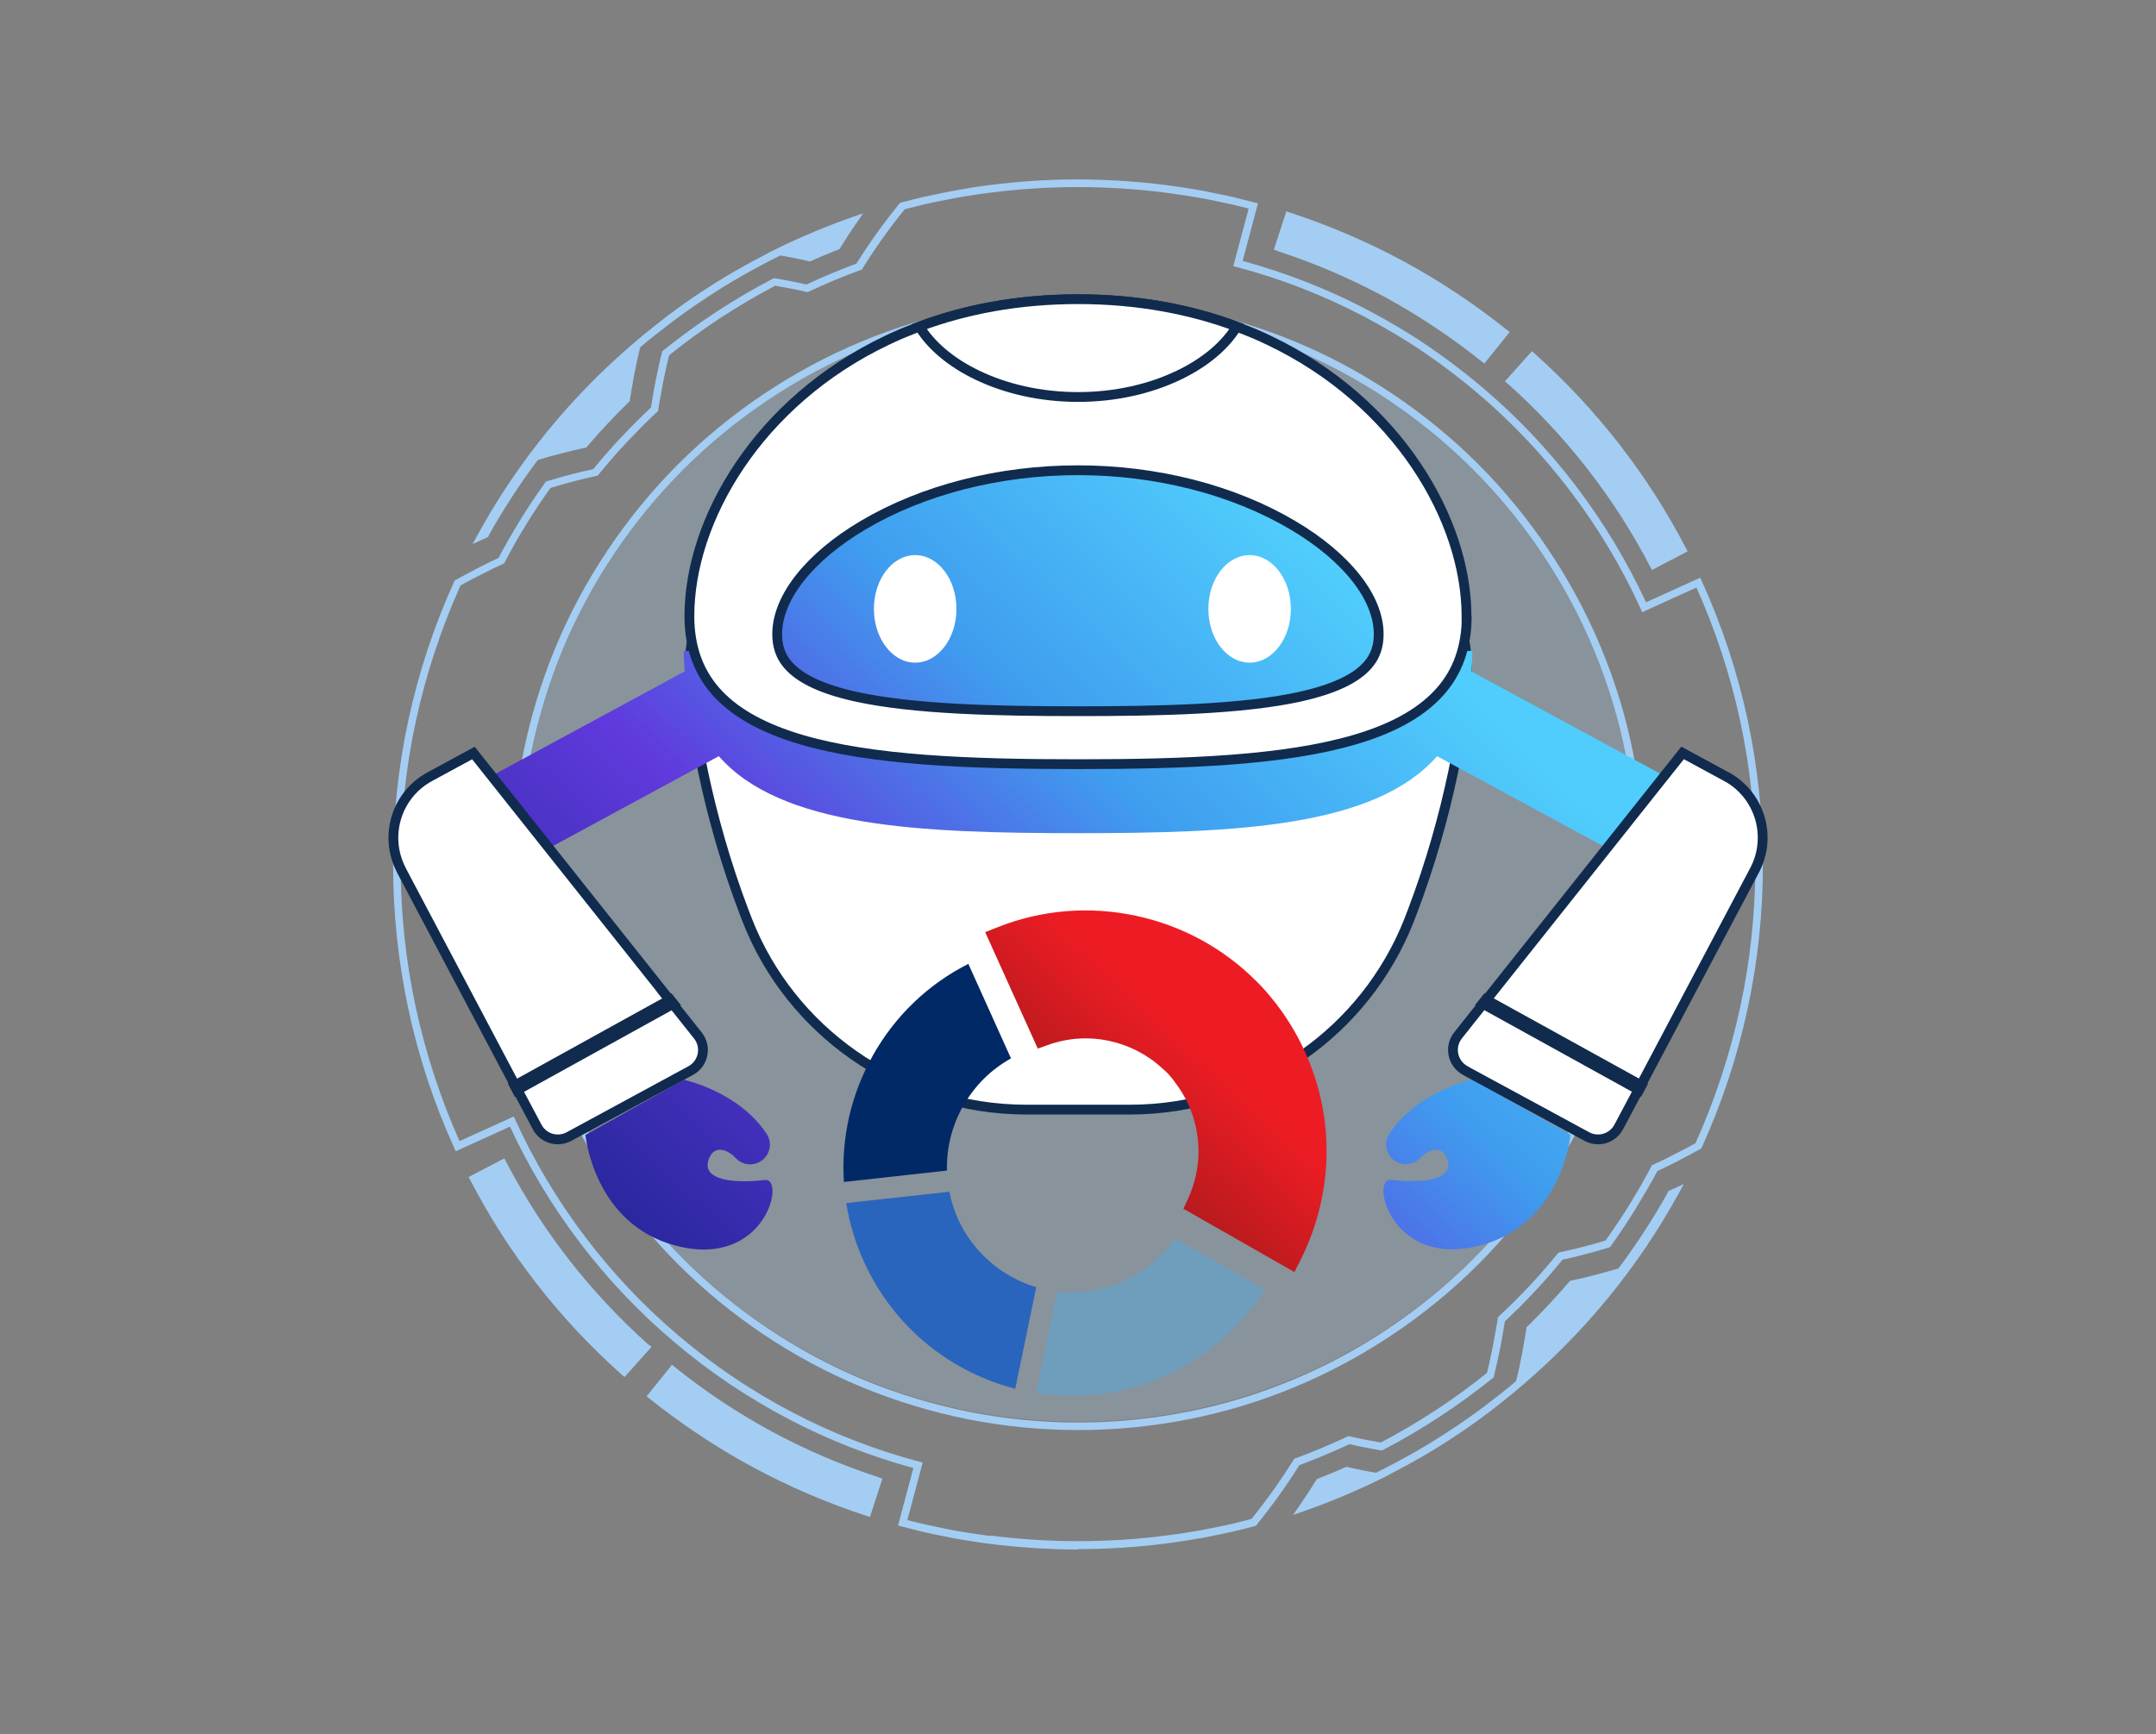 <svg width="220" height="177" viewBox="0 0 220 177" fill="none" xmlns="http://www.w3.org/2000/svg">
<rect x="0" y="0" width="220" height="177" fill="#808080" stroke="none"/>
<circle cx="110" cy="87.81" r="57.267" fill="#A4CDF3" fill-opacity="0.25"/>
<path d="M89.677 150.772C85.888 149.542 82.211 147.962 78.757 146.102C75.276 144.215 71.948 142.005 68.872 139.531L68.565 139.293L65.978 142.509L66.285 142.746C69.571 145.375 73.109 147.724 76.8 149.723C80.477 151.709 84.378 153.387 88.405 154.701L88.768 154.827L90.04 150.912L89.677 150.786L89.677 150.772Z" fill="#A4CDF3"/>
<path d="M66.173 137.238C60.189 131.883 55.309 125.605 51.646 118.572L51.465 118.223L47.815 120.124L47.997 120.46C51.884 127.94 57.071 134.609 63.433 140.286L63.727 140.538L66.481 137.462L66.187 137.21L66.173 137.238Z" fill="#A4CDF3"/>
<path d="M49.829 54.718C51.283 52.089 52.989 49.474 54.876 46.944C55.687 46.706 56.442 46.482 57.225 46.287L58.456 45.979L59.826 45.672L59.91 45.574C61.252 43.994 62.692 42.47 64.174 41.016L64.272 40.918L64.272 40.792C64.412 39.925 64.566 39.086 64.719 38.205L64.748 38.079C64.831 37.632 64.929 37.171 65.027 36.709L65.321 35.451L66.048 34.836L66.901 34.151L68.62 32.822C69.655 32.053 70.899 31.158 72.186 30.32C74.493 28.796 76.996 27.369 79.638 26.069C80.002 26.139 80.379 26.209 80.743 26.279L81.036 26.335C81.512 26.433 82.029 26.53 82.532 26.656L82.658 26.684L82.77 26.628C82.924 26.558 83.091 26.488 83.245 26.419C83.539 26.293 83.833 26.153 84.14 26.041L84.616 25.845C84.923 25.72 85.217 25.594 85.524 25.482L85.65 25.44L85.72 25.328C85.986 24.895 86.265 24.461 86.545 24.028C86.769 23.678 86.993 23.357 87.23 23.007L88.083 21.763L86.978 22.154C84.308 23.091 81.777 24.154 79.428 25.3L78.352 25.831L78.38 25.831C76.059 27.02 73.836 28.292 71.794 29.648C70.48 30.487 69.236 31.396 68.187 32.179L67.32 32.85L65.656 34.178L64.789 34.919L64.761 34.919L64.761 34.934C58.232 40.498 52.863 47.084 48.78 54.508L48.221 55.529L49.829 54.788L49.885 54.676L49.829 54.718Z" fill="#A4CDF3"/>
<path d="M121.29 144.845C124.995 144.118 128.631 143.013 132.112 141.559C139.033 138.693 145.521 134.358 150.848 129.031C156.175 123.704 160.509 117.231 163.375 110.296C164.815 106.814 165.92 103.165 166.661 99.474C167.388 95.797 167.766 91.994 167.766 88.205C167.766 84.402 167.388 80.612 166.661 76.935C165.934 73.23 164.829 69.595 163.375 66.113C160.509 59.193 156.175 52.705 150.848 47.378C145.521 42.051 139.047 37.717 132.112 34.85C128.631 33.41 124.981 32.306 121.29 31.564C117.613 30.837 113.81 30.46 110.021 30.46C106.218 30.46 102.429 30.837 98.752 31.564C95.046 32.292 91.411 33.396 87.93 34.85C81.009 37.717 74.521 42.051 69.194 47.378C63.867 52.705 59.533 59.193 56.666 66.113C55.226 69.595 54.122 73.244 53.381 76.935C52.654 80.612 52.276 84.416 52.276 88.205C52.276 92.008 52.654 95.797 53.381 99.474C54.108 103.179 55.212 106.814 56.666 110.296C59.533 117.217 63.867 123.704 69.194 129.031C74.521 134.358 80.995 138.693 87.93 141.559C91.411 142.999 95.061 144.104 98.752 144.845C102.443 145.572 106.232 145.949 110.021 145.949C113.824 145.949 117.613 145.572 121.29 144.845ZM98.891 144.09C95.242 143.363 91.649 142.272 88.209 140.86C81.372 138.036 74.983 133.757 69.725 128.5C64.468 123.243 60.19 116.853 57.366 110.016C55.94 106.577 54.849 102.983 54.136 99.334C53.423 95.699 53.045 91.952 53.045 88.205C53.045 84.457 53.409 80.71 54.136 77.075C54.863 73.426 55.953 69.833 57.366 66.393C60.19 59.556 64.468 53.166 69.725 47.909C74.983 42.652 81.372 38.374 88.209 35.549C91.649 34.123 95.242 33.033 98.891 32.319C102.527 31.607 106.274 31.229 110.021 31.229C113.768 31.229 117.515 31.593 121.15 32.319C124.8 33.047 128.393 34.123 131.832 35.549C138.67 38.374 145.059 42.652 150.316 47.909C155.574 53.166 159.852 59.556 162.676 66.393C164.102 69.833 165.193 73.426 165.906 77.075C166.619 80.71 166.997 84.457 166.997 88.205C166.997 91.952 166.633 95.699 165.906 99.334C165.179 102.983 164.088 106.577 162.676 110.016C159.852 116.853 155.574 123.243 150.316 128.5C145.059 133.757 138.67 138.036 131.832 140.86C128.393 142.286 124.8 143.377 121.15 144.09C117.515 144.803 113.768 145.18 110.021 145.18C106.274 145.18 102.527 144.817 98.891 144.09Z" fill="#A4CDF3"/>
<path d="M110.021 158.099C113.111 158.099 116.159 157.889 119.095 157.512L119.71 157.428C120.242 157.358 120.801 157.274 121.332 157.176L122.451 156.995L123.569 156.785L125.806 156.31L126.911 156.044L128.141 155.722L128.225 155.624C129.819 153.653 131.287 151.612 132.587 149.528C134.307 148.885 136.027 148.172 137.691 147.389L137.747 147.389C137.956 147.445 138.18 147.501 138.39 147.543L139.215 147.711C139.816 147.823 140.347 147.934 140.893 148.018L141.018 148.018L141.13 147.976C145.073 145.921 148.834 143.446 152.316 140.65L152.414 140.566L152.441 140.44C152.693 139.448 152.917 138.413 153.085 137.56C153.266 136.595 153.42 135.728 153.56 134.848C153.966 134.47 154.371 134.079 154.762 133.701L155.07 133.407C155.238 133.24 155.406 133.072 155.573 132.89L156.608 131.799C157.517 130.849 158.44 129.786 159.446 128.556L160.523 128.318C160.859 128.234 161.194 128.15 161.516 128.066L161.725 128.01C162.564 127.801 163.389 127.549 164.158 127.325L164.284 127.283L164.368 127.172C165.403 125.717 166.2 124.515 166.899 123.368L167.682 122.054C167.807 121.83 167.933 121.621 168.073 121.397L168.339 120.936C168.604 120.474 168.87 119.999 169.122 119.51L169.22 119.468C169.527 119.328 169.835 119.188 170.128 119.034L171.247 118.475L173.596 117.217L173.652 117.105C175.693 112.603 177.273 107.849 178.322 102.983C179.37 98.145 179.888 93.182 179.888 88.204C179.888 83.227 179.356 78.249 178.322 73.426C177.273 68.546 175.693 63.792 173.652 59.304L173.498 58.955L167.961 61.471C164.074 53.068 158.3 45.476 151.225 39.506C149.407 37.968 147.52 36.542 145.604 35.242C143.661 33.927 141.62 32.725 139.55 31.634C135.538 29.523 131.259 27.845 126.799 26.629L128.365 20.756L125.778 20.099L124.674 19.861L122.437 19.414L121.318 19.232C120.773 19.134 120.214 19.065 119.682 18.981L119.053 18.897C116.117 18.519 113.069 18.323 109.979 18.31C106.903 18.31 103.841 18.519 100.905 18.897L100.29 18.981C99.758 19.051 99.199 19.134 98.654 19.232L97.535 19.428L96.417 19.638L94.18 20.113L93.075 20.379L91.845 20.7L91.761 20.798C90.167 22.756 88.699 24.811 87.398 26.894C85.679 27.538 83.959 28.251 82.295 29.034L82.239 29.034C82.029 28.978 81.82 28.922 81.596 28.88L80.771 28.712C80.17 28.6 79.638 28.488 79.093 28.404L78.967 28.404L78.856 28.446C74.913 30.502 71.152 32.976 67.67 35.773L67.572 35.857L67.544 35.983C67.307 36.905 67.111 37.828 66.901 38.863C66.719 39.813 66.566 40.694 66.426 41.589C66.02 41.967 65.615 42.358 65.237 42.736L64.93 43.043C64.762 43.211 64.58 43.393 64.412 43.561L63.378 44.637C62.469 45.588 61.546 46.651 60.539 47.881L59.463 48.119C59.127 48.203 58.792 48.286 58.442 48.37L58.246 48.426C57.394 48.636 56.541 48.902 55.814 49.111L55.688 49.153L55.618 49.265C54.583 50.719 53.786 51.922 53.087 53.068L52.29 54.397C52.164 54.606 52.038 54.816 51.913 55.04L51.661 55.501C51.395 55.962 51.13 56.438 50.878 56.927L50.808 56.969C50.501 57.109 50.179 57.263 49.871 57.416L48.753 57.976L46.404 59.234L46.348 59.346C44.307 63.848 42.727 68.602 41.678 73.468C40.629 78.305 40.112 83.269 40.112 88.246C40.112 93.224 40.643 98.187 41.678 103.025C42.727 107.905 44.307 112.658 46.348 117.147L46.502 117.496L52.038 114.979C55.925 123.382 61.7 130.975 68.775 136.945C70.592 138.483 72.48 139.909 74.395 141.209C76.339 142.51 78.38 143.726 80.449 144.817C84.462 146.928 88.741 148.606 93.201 149.822L91.635 155.694L94.222 156.351L95.326 156.589L97.563 157.037L98.682 157.218C99.227 157.316 99.772 157.386 100.318 157.47L100.947 157.554C103.883 157.931 106.931 158.127 110.021 158.141L110.021 158.099ZM101.045 156.757L100.415 156.673C99.884 156.603 99.339 156.519 98.808 156.435L97.703 156.254L96.598 156.044L94.403 155.582L93.299 155.317L92.586 155.135L94.152 149.263L93.774 149.165C89.244 147.962 84.882 146.257 80.813 144.117C78.758 143.041 76.744 141.838 74.829 140.552C72.941 139.28 71.068 137.854 69.278 136.344C62.203 130.359 56.429 122.739 52.584 114.294L52.43 113.945L46.893 116.461C44.95 112.113 43.454 107.541 42.433 102.843C41.398 98.061 40.881 93.14 40.881 88.232C40.881 83.311 41.398 78.389 42.433 73.607C43.468 68.826 45.006 64.17 46.991 59.752L47.984 59.206L50.207 58.074C50.514 57.92 50.822 57.78 51.13 57.64L51.451 57.486L51.507 57.375C51.773 56.857 52.053 56.354 52.332 55.851L52.584 55.389C52.71 55.179 52.822 54.97 52.947 54.76L53.744 53.446C54.415 52.341 55.184 51.181 56.177 49.797C56.876 49.587 57.659 49.349 58.456 49.153L58.652 49.097C58.987 49.014 59.323 48.93 59.645 48.846L60.987 48.538L61.071 48.44C62.105 47.182 63.042 46.105 63.965 45.127L64.986 44.064C65.153 43.896 65.321 43.714 65.489 43.547L65.797 43.239C66.216 42.834 66.635 42.414 67.069 42.023L67.167 41.925L67.167 41.785C67.321 40.862 67.488 39.953 67.67 38.975C67.866 38.01 68.062 37.129 68.271 36.262C71.641 33.55 75.29 31.159 79.107 29.159C79.611 29.243 80.1 29.341 80.631 29.439L81.456 29.607C81.666 29.649 81.876 29.705 82.085 29.747L82.407 29.817L82.533 29.761C84.252 28.95 86.028 28.209 87.818 27.552L87.944 27.51L88.014 27.398C89.3 25.328 90.74 23.301 92.32 21.358L94.375 20.84L95.48 20.603L97.689 20.169L98.808 19.987C99.339 19.89 99.884 19.82 100.415 19.75L101.031 19.666C103.939 19.288 106.959 19.093 110.007 19.093C113.055 19.093 116.075 19.302 118.969 19.666L119.584 19.75C120.116 19.82 120.661 19.904 121.192 19.987L122.297 20.169L123.401 20.379L125.597 20.84L126.701 21.106L127.414 21.288L125.848 27.16L126.226 27.258C130.756 28.46 135.118 30.166 139.187 32.305C141.228 33.382 143.242 34.57 145.171 35.871C147.059 37.143 148.932 38.569 150.722 40.079C157.797 46.063 163.571 53.683 167.416 62.128L167.57 62.478L173.107 59.961C175.05 64.309 176.56 68.882 177.567 73.579C178.601 78.361 179.119 83.283 179.119 88.204C179.119 93.126 178.601 98.047 177.567 102.815C176.532 107.597 174.994 112.253 173.009 116.671L172.016 117.217L169.793 118.349C169.499 118.489 169.192 118.629 168.898 118.769L168.562 118.922L168.507 119.034C168.241 119.537 167.961 120.055 167.682 120.544L167.43 121.006C167.304 121.215 167.178 121.439 167.052 121.649L166.269 122.949C165.598 124.054 164.815 125.214 163.837 126.598C163.11 126.822 162.341 127.046 161.558 127.241L161.348 127.297C161.026 127.381 160.691 127.465 160.369 127.535L159.027 127.843L158.943 127.941C157.908 129.199 156.972 130.275 156.049 131.254L155.014 132.331C154.846 132.499 154.693 132.666 154.525 132.834L154.217 133.128C153.798 133.533 153.364 133.953 152.931 134.358L152.833 134.456L152.833 134.596C152.679 135.519 152.511 136.413 152.33 137.406C152.162 138.203 151.966 139.182 151.728 140.119C148.359 142.831 144.71 145.222 140.893 147.221C140.389 147.137 139.9 147.04 139.369 146.942L138.544 146.774C138.334 146.732 138.124 146.676 137.914 146.634L137.607 146.564L137.481 146.62C135.761 147.431 133.986 148.172 132.196 148.829L132.07 148.871L132 148.983C130.714 151.038 129.274 153.08 127.694 155.023L125.638 155.541L124.534 155.778L122.325 156.212L121.206 156.393C120.675 156.491 120.13 156.561 119.598 156.631L118.983 156.715C116.075 157.092 113.069 157.288 110.007 157.288C106.959 157.288 103.939 157.078 101.045 156.715L101.045 156.757Z" fill="#A4CDF3"/>
<path d="M130.35 25.622C134.139 26.852 137.816 28.432 141.269 30.292C144.737 32.179 148.065 34.389 151.155 36.863L151.462 37.101L154.049 33.885L153.741 33.648C150.456 31.019 146.918 28.67 143.227 26.671C139.55 24.685 135.649 23.008 131.622 21.693L131.259 21.567L129.986 25.482L130.35 25.608L130.35 25.622Z" fill="#A4CDF3"/>
<path d="M153.854 39.157C159.838 44.511 164.718 50.789 168.381 57.822L168.563 58.172L172.212 56.27L172.03 55.935C168.143 48.454 162.956 41.785 156.608 36.094L156.315 35.843L153.56 38.919L153.854 39.17L153.854 39.157Z" fill="#A4CDF3"/>
<path d="M170.198 121.677C168.744 124.305 167.039 126.92 165.151 129.451C164.34 129.688 163.585 129.912 162.802 130.108L161.572 130.415L160.201 130.723L160.118 130.821C158.775 132.401 157.335 133.925 155.853 135.379L155.755 135.477L155.755 135.603C155.615 136.469 155.462 137.308 155.308 138.189L155.28 138.315C155.196 138.763 155.098 139.224 155 139.685L154.707 140.944L153.98 141.559L153.127 142.244L151.407 143.572C150.372 144.341 149.128 145.236 147.842 146.061C145.535 147.585 143.032 149.011 140.389 150.311C140.012 150.242 139.648 150.172 139.271 150.102L138.991 150.046C138.488 149.948 137.998 149.836 137.495 149.724L137.369 149.696L137.257 149.752C137.104 149.822 136.936 149.892 136.782 149.962C136.488 150.088 136.195 150.228 135.887 150.339L135.412 150.535C135.104 150.661 134.811 150.787 134.503 150.899L134.377 150.941L134.307 151.052C134.042 151.486 133.762 151.919 133.482 152.353C133.259 152.702 133.035 153.024 132.797 153.373L131.944 154.618L133.049 154.226C135.719 153.29 138.25 152.227 140.599 151.08L141.676 150.549L141.648 150.549C143.969 149.361 146.192 148.088 148.233 146.732C149.533 145.893 150.792 144.984 151.84 144.201L152.707 143.53L154.371 142.202L155.252 141.447L155.28 141.447L155.28 141.433C161.809 135.868 167.178 129.283 171.261 121.859L171.82 120.838L170.212 121.579L170.156 121.691L170.198 121.677Z" fill="#A4CDF3"/>
<path d="M110.017 52.962C121.14 52.962 131.113 53.353 138.302 55.481C141.891 56.539 144.732 58.023 146.676 60.059C148.493 61.968 149.551 64.384 149.666 67.513V68.088C149.666 73.16 147.791 83.397 144.134 93.002L143.777 93.933C141.546 99.581 137.738 104.297 132.976 107.644C127.904 111.222 121.75 113.246 115.286 113.246H104.749C98.273 113.246 92.12 111.21 87.059 107.644C82.297 104.297 78.478 99.593 76.258 93.933L75.901 93.002C72.243 83.409 70.369 73.172 70.369 68.088C70.369 64.683 71.45 62.083 73.371 60.07C75.315 58.035 78.156 56.551 81.745 55.492C88.933 53.364 98.906 52.973 110.029 52.973L110.017 52.962Z" fill="white" stroke="#102B4D"/>
<path d="M78.075 120.424C73.969 120.884 71.369 120.148 72.45 118.02C73.014 116.893 74.279 117.33 75.061 118.181C75.832 119.009 77.132 119.055 77.948 118.261C78.638 117.594 78.765 116.524 78.236 115.731C75.372 111.371 69.77 110.198 69.77 110.198L59.74 115.823C59.74 115.823 60.568 124.898 68.919 127.118C78.109 129.557 80.18 120.194 78.075 120.435V120.424Z" fill="url(#paint0_linear_3344_105265)"/>
<path d="M150.241 110.187C150.241 110.187 144.639 111.36 141.764 115.719C141.235 116.513 141.373 117.583 142.051 118.25C142.868 119.044 144.168 118.998 144.938 118.169C145.721 117.33 146.986 116.881 147.549 118.008C148.619 120.136 146.031 120.861 141.925 120.412C139.82 120.171 141.89 129.534 151.081 127.095C159.431 124.875 160.26 115.8 160.26 115.8L150.229 110.175L150.241 110.187Z" fill="url(#paint1_linear_3344_105265)"/>
<path d="M150.137 68.525C150.195 67.846 150.241 67.156 150.241 66.431H146.273L145.226 65.868L144.915 66.431H140.429C140.636 65.845 140.694 65.258 140.694 64.706C140.694 60.991 137.404 56.839 131.918 53.595C125.81 49.983 118.023 47.993 110.006 47.993C101.988 47.993 94.201 49.983 88.094 53.595C82.595 56.839 79.317 60.991 79.317 64.706C79.317 65.258 79.375 65.833 79.582 66.431H75.107L74.797 65.856L73.727 66.431H69.77C69.77 67.156 69.816 67.846 69.874 68.513L44.959 82.006L49.376 90.161L73.347 77.175C79.674 84.387 93.695 85.031 109.994 85.031C126.293 85.031 140.314 84.387 146.641 77.175L170.623 90.161L175.04 82.006L150.126 68.513L150.137 68.525Z" fill="url(#paint2_linear_3344_105265)"/>
<path d="M149.643 63.451V62.876C149.643 53.134 142.661 40.999 129.48 34.73C128.628 34.316 127.731 33.936 126.811 33.58C121.934 31.67 116.332 30.543 109.994 30.543C103.657 30.543 98.043 31.67 93.178 33.58C92.269 33.925 91.372 34.316 90.509 34.73C77.328 40.999 70.346 53.122 70.346 62.876C70.346 66.281 71.427 68.88 73.348 70.893C75.292 72.929 78.133 74.402 81.722 75.471C88.911 77.599 98.883 77.99 110.006 77.99C121.129 77.99 131.101 77.599 138.29 75.471C141.879 74.413 144.72 72.929 146.664 70.893C148.482 68.996 149.54 66.569 149.655 63.451H149.643ZM132.735 71.089C126.823 72.4 118.311 72.584 110.006 72.584C101.701 72.584 93.189 72.4 87.277 71.089C80.215 69.513 79.306 66.856 79.306 64.705C79.306 60.99 82.596 56.837 88.082 53.594C94.19 49.982 101.977 47.992 109.994 47.992C118.012 47.992 125.799 49.982 131.907 53.594C137.405 56.837 140.683 60.99 140.683 64.705C140.683 66.856 139.774 69.513 132.712 71.089H132.735Z" fill="white" stroke="#102B4D"/>
<path d="M97.595 62.141C97.595 59.104 95.709 56.654 93.385 56.654C91.062 56.654 89.175 59.104 89.175 62.141C89.175 65.178 91.062 67.628 93.385 67.628C95.709 67.628 97.595 65.178 97.595 62.141Z" fill="white"/>
<path d="M131.722 62.141C131.722 59.104 129.836 56.654 127.513 56.654C125.189 56.654 123.303 59.104 123.303 62.141C123.303 65.178 125.189 67.628 127.513 67.628C129.836 67.628 131.722 65.178 131.722 62.141Z" fill="white"/>
<path d="M68.068 101.731L69.035 102.939L71.209 105.677C72.14 106.838 71.784 108.564 70.472 109.265L58.061 115.994C56.888 116.627 55.427 116.19 54.806 115.005L53.035 111.669L52.322 110.324L40.992 88.883L40.831 88.549C39.22 85.156 40.52 81.073 43.856 79.267L48.307 76.852L68.08 101.731H68.068Z" fill="white" stroke="#102B4D"/>
<path d="M69.483 102.583L52.54 111.946L51.827 110.6L68.517 101.375L69.483 102.583Z" fill="#102B4D"/>
<path d="M176.156 79.256C179.595 81.12 180.872 85.422 179.009 88.872L167.667 110.324L166.954 111.67L165.183 115.006C164.596 116.11 163.285 116.57 162.146 116.099L161.928 115.995L149.816 109.427L149.517 109.255C148.205 108.553 147.86 106.828 148.781 105.666L150.954 102.928L151.921 101.721L171.693 76.841L176.145 79.256H176.156Z" fill="white" stroke="#102B4D"/>
<path d="M150.517 102.572L167.46 111.935L168.173 110.589L151.472 101.364L150.517 102.572Z" fill="#102B4D"/>
<path d="M110.006 30.532C116.068 30.532 121.474 31.567 126.201 33.327C125.017 35.271 122.969 36.997 120.312 38.273C117.413 39.677 113.836 40.516 110.006 40.516C106.176 40.516 102.598 39.677 99.7 38.273C97.043 36.997 94.995 35.26 93.811 33.327C98.526 31.567 103.933 30.532 110.006 30.532Z" fill="white" stroke="#102B4D"/>
<path d="M98.262 112.909C99.427 110.833 101.11 109.154 103.163 108.018L98.811 98.369C94.683 100.462 91.325 103.688 89.057 107.737C86.836 111.705 85.825 116.14 86.113 120.629L92.807 119.888L96.631 119.464C96.571 117.179 97.127 114.928 98.26 112.899L98.262 112.909Z" fill="#012965"/>
<path d="M97.761 124.403C97.359 123.51 97.061 122.577 96.872 121.626L87.857 122.615L86.352 122.781C86.674 124.826 87.274 126.832 88.141 128.74C89.679 132.144 92.031 135.159 94.947 137.455C97.485 139.453 100.458 140.926 103.597 141.73L105.74 131.367C102.212 130.317 99.282 127.769 97.749 124.395L97.761 124.403Z" fill="#2A65BD"/>
<path d="M107.87 131.811L107.504 133.583L105.725 142.165C110.221 142.891 114.785 142.285 118.978 140.383C123.17 138.482 126.637 135.47 129.072 131.616L119.884 126.37C118.567 128.279 116.773 129.786 114.629 130.755C112.486 131.724 110.171 132.074 107.866 131.792L107.87 131.811Z" fill="#6F9DBC"/>
<path d="M133.179 107.378C132.275 105.375 131.11 103.5 129.726 101.826C128.993 100.899 128.198 100.137 128.186 100.128C124.85 96.78 120.612 94.474 115.956 93.472C111.182 92.44 106.267 92.844 101.743 94.652L100.528 95.132L105.896 107.017L106.976 106.632C108.973 105.923 111.132 105.784 113.213 106.237C115.241 106.68 117.119 107.647 118.664 109.089C119.406 109.719 119.875 110.418 119.93 110.5C120.46 111.198 120.92 111.959 121.276 112.759C122.647 115.796 122.636 119.282 121.235 122.323L120.759 123.362L132.082 129.824L132.676 128.653C134.22 125.616 135.141 122.223 135.323 118.84C135.545 114.88 134.821 111.027 133.179 107.378Z" fill="url(#paint3_linear_3344_105265)"/>
<defs>
<linearGradient id="paint0_linear_3344_105265" x1="150.649" y1="207.423" x2="218.479" y2="135.405" gradientUnits="userSpaceOnUse">
<stop stop-color="#29279D"/>
<stop offset="0.375" stop-color="#603ADD"/>
<stop offset="0.68" stop-color="#3F9DEF"/>
<stop offset="1" stop-color="#50CDFC"/>
</linearGradient>
<linearGradient id="paint1_linear_3344_105265" x1="150.649" y1="207.423" x2="218.479" y2="135.405" gradientUnits="userSpaceOnUse">
<stop stop-color="#29279D"/>
<stop offset="0.375" stop-color="#603ADD"/>
<stop offset="0.68" stop-color="#3F9DEF"/>
<stop offset="1" stop-color="#50CDFC"/>
</linearGradient>
<linearGradient id="paint2_linear_3344_105265" x1="150.649" y1="207.423" x2="218.479" y2="135.405" gradientUnits="userSpaceOnUse">
<stop stop-color="#29279D"/>
<stop offset="0.375" stop-color="#603ADD"/>
<stop offset="0.68" stop-color="#3F9DEF"/>
<stop offset="1" stop-color="#50CDFC"/>
</linearGradient>
<linearGradient id="paint3_linear_3344_105265" x1="110.099" y1="125.088" x2="124.833" y2="109.259" gradientUnits="userSpaceOnUse">
<stop stop-color="#931A19"/>
<stop offset="1" stop-color="#ED1C24"/>
</linearGradient>
</defs>
</svg>
